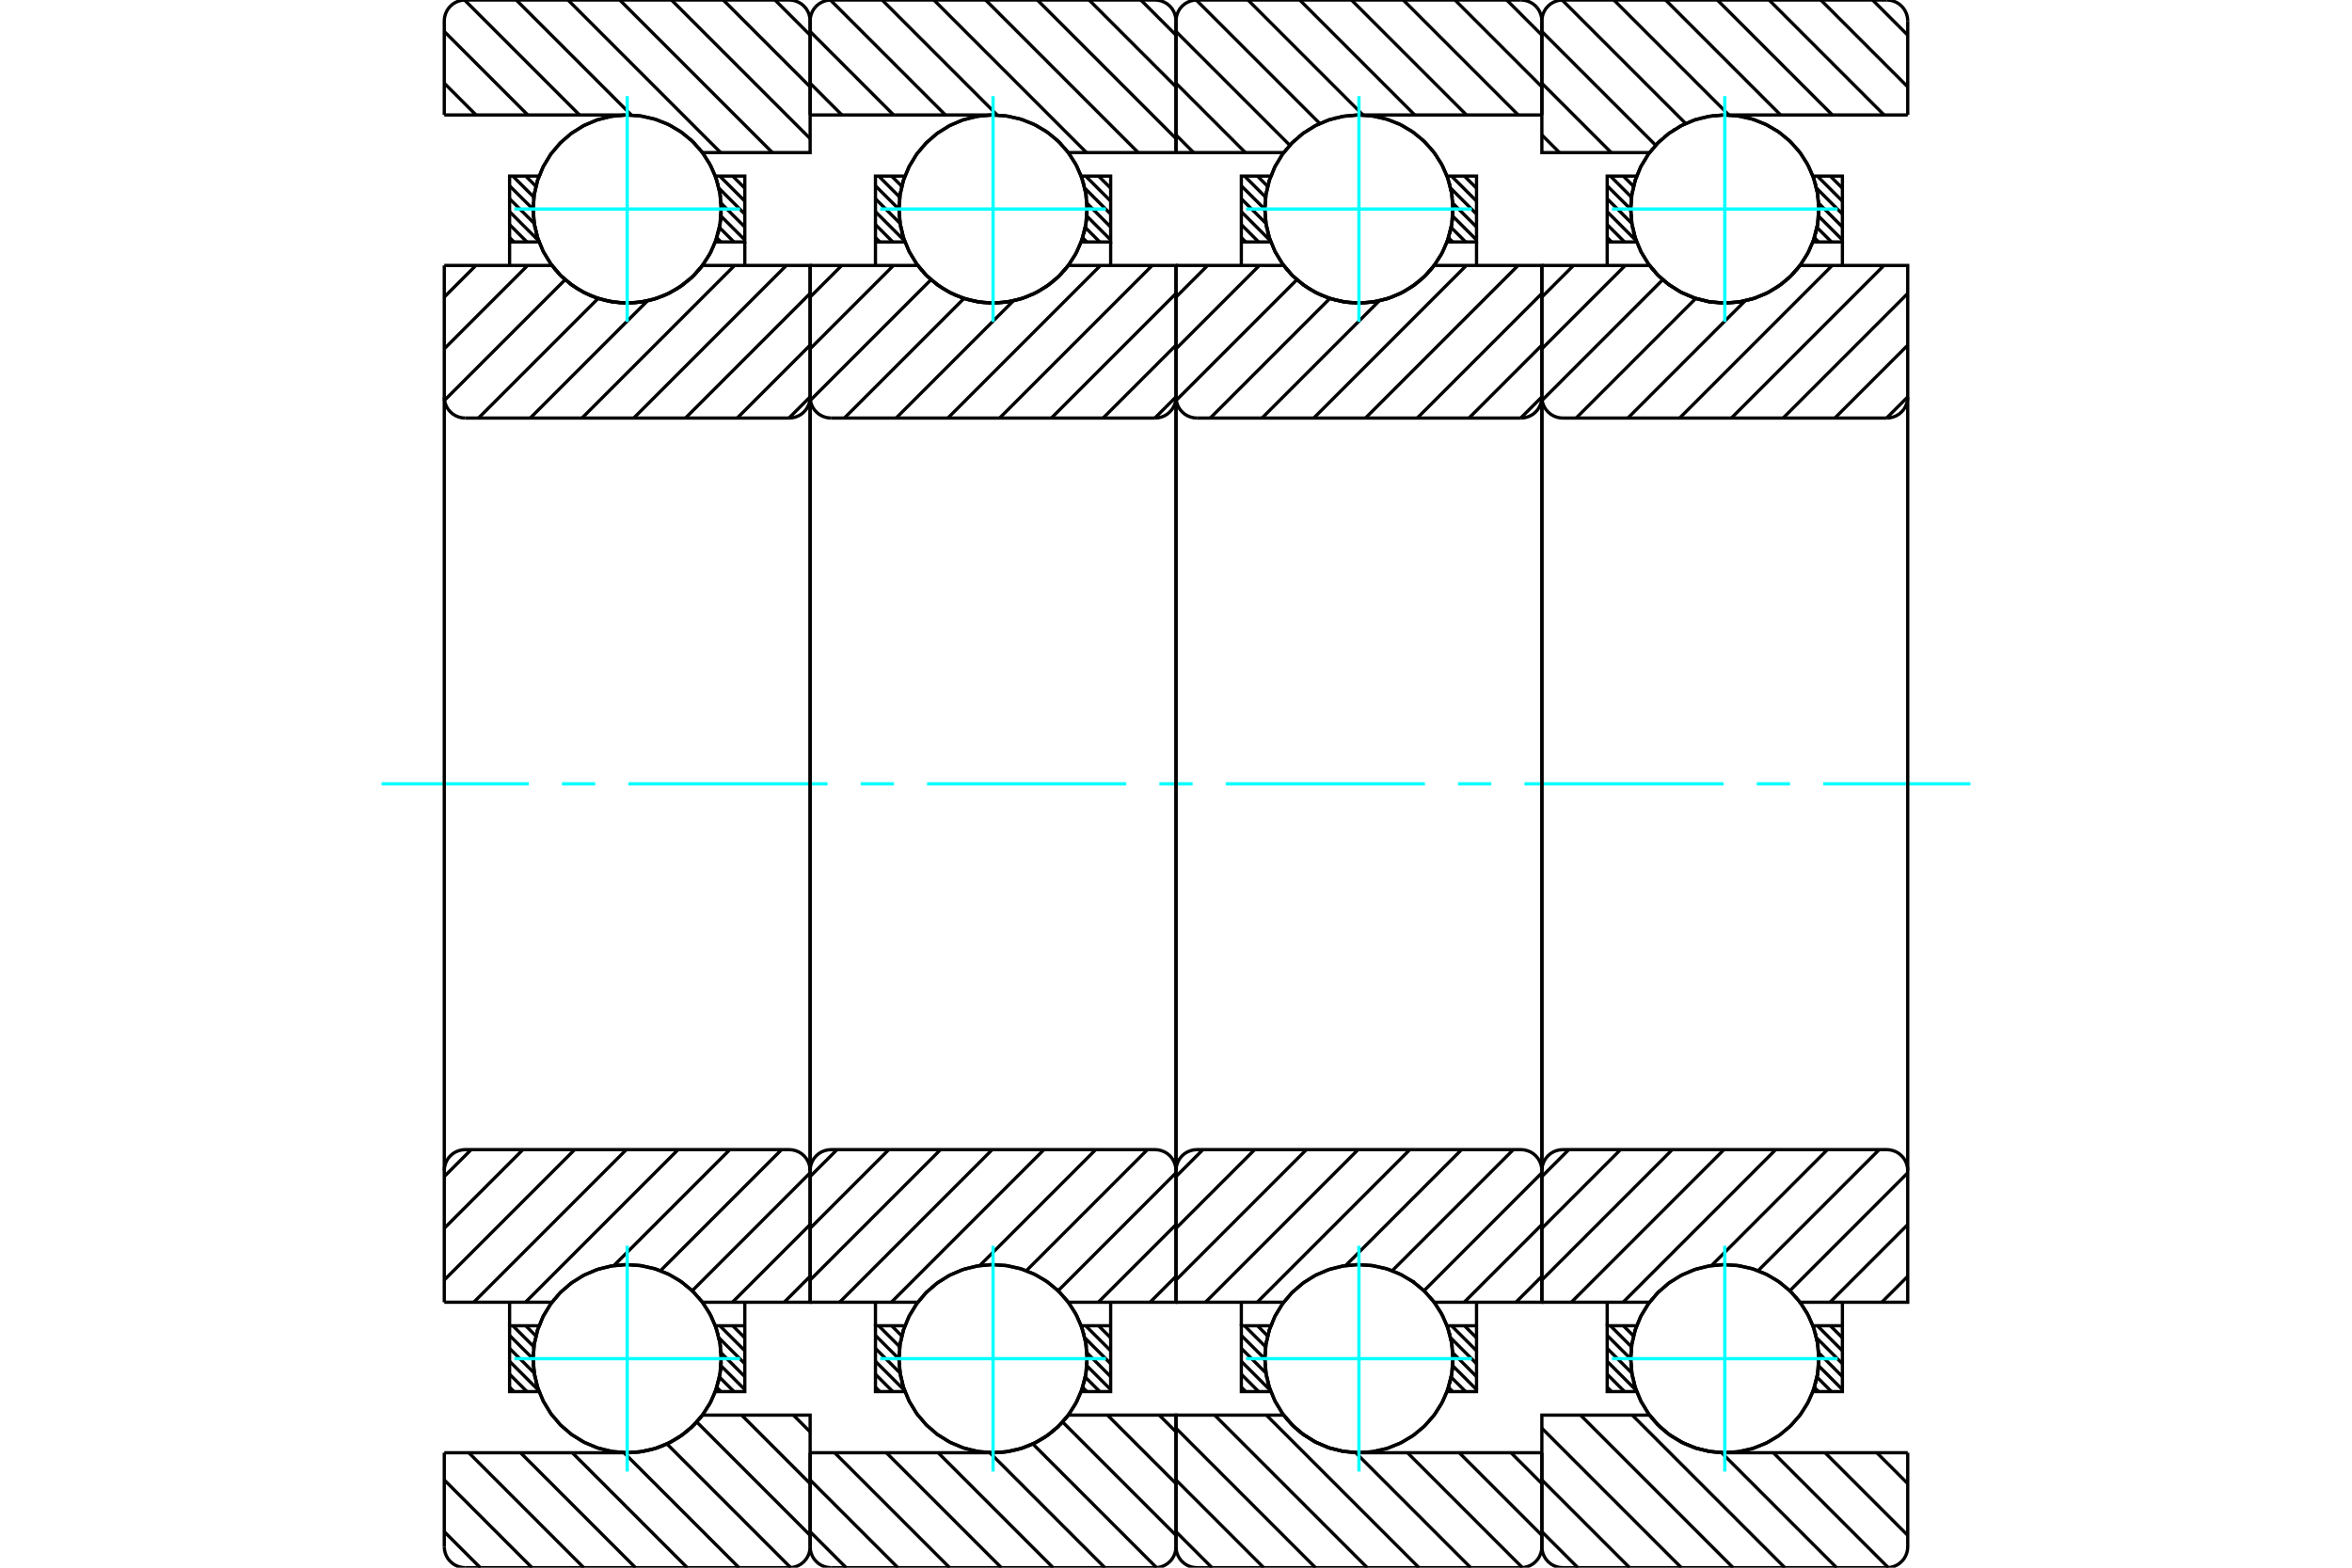 <?xml version="1.0" standalone="no"?>
<!DOCTYPE svg PUBLIC "-//W3C//DTD SVG 1.1//EN"
	"http://www.w3.org/Graphics/SVG/1.1/DTD/svg11.dtd">
<svg xmlns="http://www.w3.org/2000/svg" height="100%" width="100%" viewBox="0 0 36000 24000">
	<rect x="-1800" y="-1200" width="39600" height="26400" style="fill:#FFF"/>
	<g style="fill:none; fill-rule:evenodd" transform="matrix(1 0 0 1 0 0)">
		<g style="fill:none; stroke:#000; stroke-width:50; shape-rendering:geometricPrecision">
			<line x1="28015" y1="20296" x2="28200" y2="20481"/>
			<line x1="27817" y1="20296" x2="28200" y2="20679"/>
			<line x1="27804" y1="20481" x2="28200" y2="20877"/>
			<line x1="27837" y1="20711" x2="28200" y2="21075"/>
			<line x1="27835" y1="20908" x2="28200" y2="21273"/>
			<line x1="27811" y1="21082" x2="28033" y2="21304"/>
			<line x1="27771" y1="21240" x2="27835" y2="21304"/>
			<line x1="25045" y1="20296" x2="25050" y2="20300"/>
			<line x1="24847" y1="20296" x2="25003" y2="20452"/>
			<line x1="24649" y1="20296" x2="24972" y2="20619"/>
			<line x1="24600" y1="20445" x2="24961" y2="20805"/>
			<line x1="24600" y1="20643" x2="24977" y2="21020"/>
			<line x1="24600" y1="20841" x2="25044" y2="21285"/>
			<line x1="24600" y1="21039" x2="24865" y2="21304"/>
			<line x1="24600" y1="21237" x2="24667" y2="21304"/>
		</g>
		<g style="fill:none; stroke:#0FF; stroke-width:50; shape-rendering:geometricPrecision">
			<line x1="5840" y1="12000" x2="8094" y2="12000"/>
			<line x1="8602" y1="12000" x2="9110" y2="12000"/>
			<line x1="9618" y1="12000" x2="12666" y2="12000"/>
			<line x1="13174" y1="12000" x2="13682" y2="12000"/>
			<line x1="14190" y1="12000" x2="17238" y2="12000"/>
			<line x1="17746" y1="12000" x2="18254" y2="12000"/>
			<line x1="18762" y1="12000" x2="21810" y2="12000"/>
			<line x1="22318" y1="12000" x2="22826" y2="12000"/>
			<line x1="23334" y1="12000" x2="26382" y2="12000"/>
			<line x1="26890" y1="12000" x2="27398" y2="12000"/>
			<line x1="27906" y1="12000" x2="30160" y2="12000"/>
		</g>
		<g style="fill:none; stroke:#000; stroke-width:50; shape-rendering:geometricPrecision">
			<line x1="24600" y1="20296" x2="24600" y2="19936"/>
			<polyline points="28200,19936 28200,20296 28200,21304 27749,21304"/>
			<polyline points="27840,20809 27818,20548 27749,20296"/>
			<polyline points="27836,20902 27838,20878 27839,20853"/>
			<polyline points="27827,20996 27830,20969 27833,20943"/>
			<polyline points="27811,21088 27816,21060 27821,21031"/>
			<polyline points="27789,21179 27797,21150 27804,21119"/>
			<polyline points="27761,21269 27772,21238 27782,21206"/>
			<polyline points="27751,20302 27658,20099 27535,19913 27384,19749 27210,19609 27017,19499 26808,19419 26590,19373 26367,19360 26145,19383 25930,19439 25725,19528 25537,19647 25369,19795 25226,19966 25111,20157 25028,20364 24977,20581 24960,20803 24978,21026 25030,21243 25115,21449 25230,21640 25374,21810 25542,21957 25731,22075 25936,22163 26152,22219 26374,22240 26597,22226 26815,22179 27023,22098 27216,21987 27389,21846 27539,21681 27661,21495 27754,21292"/>
			<polyline points="27767,20347 27763,20334 27758,20321"/>
			<polyline points="27794,20437 27790,20423 27786,20410"/>
			<polyline points="27814,20529 27811,20513 27808,20497"/>
			<polyline points="27829,20621 27826,20603 27824,20585"/>
			<polyline points="27837,20715 27836,20694 27834,20674"/>
			<polyline points="27749,21304 27820,21038 27840,20763"/>
			<line x1="27749" y1="20296" x2="28200" y2="20296"/>
			<polyline points="25051,21304 24600,21304 24600,20296 25051,20296"/>
			<polyline points="25023,21221 25036,21263 25051,21304"/>
			<polyline points="25000,21137 25008,21167 25016,21196"/>
			<polyline points="24982,21052 24987,21080 24993,21108"/>
			<polyline points="24970,20966 24973,20992 24977,21018"/>
			<polyline points="24962,20879 24964,20903 24966,20928"/>
			<polyline points="24960,20792 24960,20814 24960,20837"/>
			<polyline points="24963,20705 24962,20725 24961,20745"/>
			<polyline points="24972,20618 24969,20636 24967,20654"/>
			<polyline points="24985,20532 24982,20548 24980,20564"/>
			<polyline points="25004,20447 25001,20461 24997,20474"/>
			<polyline points="25028,20363 25024,20375 25021,20386"/>
			<polyline points="25051,20296 25050,20298 25050,20300"/>
			<line x1="28015" y1="2696" x2="28200" y2="2881"/>
			<line x1="27817" y1="2696" x2="28200" y2="3079"/>
			<line x1="27804" y1="2881" x2="28200" y2="3277"/>
			<line x1="27837" y1="3111" x2="28200" y2="3475"/>
			<line x1="27835" y1="3308" x2="28200" y2="3673"/>
			<line x1="27811" y1="3482" x2="28033" y2="3704"/>
			<line x1="27771" y1="3640" x2="27835" y2="3704"/>
			<line x1="25045" y1="2696" x2="25050" y2="2700"/>
			<line x1="24847" y1="2696" x2="25003" y2="2852"/>
			<line x1="24649" y1="2696" x2="24972" y2="3019"/>
			<line x1="24600" y1="2845" x2="24961" y2="3205"/>
			<line x1="24600" y1="3043" x2="24977" y2="3420"/>
			<line x1="24600" y1="3241" x2="25044" y2="3685"/>
			<line x1="24600" y1="3439" x2="24865" y2="3704"/>
			<line x1="24600" y1="3637" x2="24667" y2="3704"/>
			<line x1="28200" y1="3704" x2="28200" y2="4064"/>
			<polyline points="24600,4064 24600,3704 24600,2696 25051,2696"/>
			<polyline points="25023,3621 25036,3662 25051,3704"/>
			<polyline points="25000,3537 25007,3567 25016,3597"/>
			<polyline points="24982,3451 24987,3480 24993,3508"/>
			<polyline points="24970,3365 24973,3392 24977,3418"/>
			<polyline points="24962,3279 24964,3303 24966,3328"/>
			<polyline points="24960,3192 24960,3214 24960,3237"/>
			<polyline points="24963,3105 24962,3125 24961,3145"/>
			<polyline points="24972,3018 24969,3036 24967,3054"/>
			<polyline points="24985,2932 24982,2948 24980,2964"/>
			<polyline points="25004,2847 25001,2861 24997,2874"/>
			<polyline points="25028,2764 25024,2775 25021,2786"/>
			<polyline points="25051,2696 25050,2698 25050,2699"/>
			<line x1="25051" y1="3704" x2="24600" y2="3704"/>
			<polyline points="27749,2696 28200,2696 28200,3704 27749,3704"/>
			<polyline points="27840,3209 27818,2948 27749,2696"/>
			<polyline points="27836,3303 27838,3278 27839,3253"/>
			<polyline points="27827,3396 27830,3369 27833,3342"/>
			<polyline points="27811,3489 27816,3460 27821,3431"/>
			<polyline points="27789,3580 27797,3550 27804,3519"/>
			<polyline points="27761,3670 27772,3638 27782,3606"/>
			<polyline points="27751,2702 27658,2499 27535,2313 27384,2149 27210,2009 27016,1899 26808,1819 26590,1773 26367,1760 26145,1783 25929,1839 25725,1928 25536,2048 25369,2195 25226,2366 25111,2557 25028,2764 24977,2981 24960,3204 24978,3426 25030,3643 25115,3849 25230,4040 25374,4210 25542,4357 25731,4475 25936,4563 26152,4619 26374,4640 26597,4626 26815,4579 27023,4498 27216,4387 27389,4246 27539,4081 27661,3894 27754,3691"/>
			<polyline points="27767,2747 27763,2734 27758,2722"/>
			<polyline points="27793,2837 27790,2823 27786,2810"/>
			<polyline points="27814,2928 27811,2913 27808,2897"/>
			<polyline points="27829,3021 27826,3003 27824,2985"/>
			<polyline points="27837,3115 27836,3094 27834,3074"/>
			<polyline points="27749,3704 27820,3438 27840,3163"/>
			<line x1="28662" y1="0" x2="29200" y2="538"/>
			<line x1="27870" y1="0" x2="29200" y2="1330"/>
			<line x1="27078" y1="0" x2="28838" y2="1760"/>
			<line x1="26286" y1="0" x2="28046" y2="1760"/>
			<line x1="25494" y1="0" x2="27254" y2="1760"/>
			<line x1="24702" y1="0" x2="26462" y2="1760"/>
			<line x1="23910" y1="0" x2="25801" y2="1891"/>
			<line x1="23600" y1="482" x2="25342" y2="2224"/>
			<line x1="23600" y1="1274" x2="24662" y2="2336"/>
			<line x1="23600" y1="2066" x2="23870" y2="2336"/>
			<line x1="28727" y1="22240" x2="29200" y2="22713"/>
			<line x1="27935" y1="22240" x2="29200" y2="23505"/>
			<line x1="27143" y1="22240" x2="28902" y2="23999"/>
			<line x1="26350" y1="22239" x2="28111" y2="24000"/>
			<line x1="24983" y1="21664" x2="27319" y2="24000"/>
			<line x1="24191" y1="21664" x2="26527" y2="24000"/>
			<line x1="23600" y1="21865" x2="25735" y2="24000"/>
			<line x1="23600" y1="22657" x2="24943" y2="24000"/>
			<line x1="23600" y1="23449" x2="24151" y2="24000"/>
			<line x1="29200" y1="1760" x2="26400" y2="1760"/>
			<polyline points="25250,2333 25249,2335 25248,2336"/>
			<polyline points="25296,2275 25290,2283 25283,2291"/>
			<polyline points="25356,2209 25350,2214 25345,2220"/>
			<polyline points="25419,2146 25414,2150 25409,2155"/>
			<polyline points="25487,2087 25482,2090 25478,2094"/>
			<polyline points="25558,2032 25554,2035 25549,2038"/>
			<polyline points="25632,1982 25628,1984 25625,1987"/>
			<polyline points="25710,1936 25706,1938 25703,1940"/>
			<polyline points="25790,1896 25787,1897 25784,1898"/>
			<polyline points="25872,1860 25870,1861 25868,1862"/>
			<polyline points="25957,1830 25955,1830 25953,1831"/>
			<polyline points="26044,1805 26042,1805 26040,1806"/>
			<polyline points="26132,1785 26130,1786 26129,1786"/>
			<polyline points="26221,1771 26220,1771 26218,1772"/>
			<polyline points="26311,1763 26310,1763 26308,1763"/>
			<polyline points="26400,1760 26399,1760 26399,1760"/>
			<polyline points="25248,2336 23600,2336 23600,320"/>
			<polyline points="23920,0 23870,4 23821,16 23775,35 23732,61 23694,94 23661,132 23635,175 23616,221 23604,270 23600,320"/>
			<line x1="23920" y1="0" x2="28880" y2="0"/>
			<polyline points="29200,320 29196,270 29184,221 29165,175 29139,132 29106,94 29068,61 29025,35 28979,16 28930,4 28880,0"/>
			<line x1="29200" y1="320" x2="29200" y2="1760"/>
			<line x1="29200" y1="22240" x2="26400" y2="22240"/>
			<polyline points="25591,21991 25777,22098 25977,22176 26186,22224 26400,22240"/>
			<polyline points="25519,21939 25554,21965 25590,21991"/>
			<polyline points="25450,21882 25483,21910 25517,21937"/>
			<polyline points="25385,21822 25415,21851 25446,21879"/>
			<polyline points="25324,21757 25352,21787 25380,21817"/>
			<polyline points="25267,21689 25292,21720 25318,21750"/>
			<polyline points="25248,21664 25254,21672 25260,21680"/>
			<polyline points="25248,21664 23600,21664 23600,23680 23604,23730 23616,23779 23635,23825 23661,23868 23694,23906 23732,23939 23775,23965 23821,23984 23870,23996 23920,24000 28880,24000 28930,23996 28979,23984 29025,23965 29068,23939 29106,23906 29139,23868 29165,23825 29184,23779 29196,23730 29200,23680 29200,22240"/>
			<line x1="29200" y1="19539" x2="28803" y2="19936"/>
			<line x1="29200" y1="18747" x2="28011" y2="19936"/>
			<line x1="29200" y1="17955" x2="27396" y2="19760"/>
			<line x1="28763" y1="17600" x2="26910" y2="19453"/>
			<line x1="27971" y1="17600" x2="26197" y2="19374"/>
			<line x1="27179" y1="17600" x2="24843" y2="19936"/>
			<line x1="26387" y1="17600" x2="24051" y2="19936"/>
			<line x1="25596" y1="17600" x2="23600" y2="19596"/>
			<line x1="24804" y1="17600" x2="23600" y2="18804"/>
			<line x1="24012" y1="17600" x2="23600" y2="18012"/>
			<line x1="29200" y1="6076" x2="28876" y2="6400"/>
			<line x1="29200" y1="5284" x2="28084" y2="6400"/>
			<line x1="29200" y1="4492" x2="27292" y2="6400"/>
			<line x1="28836" y1="4064" x2="26500" y2="6400"/>
			<line x1="28044" y1="4064" x2="25708" y2="6400"/>
			<line x1="26710" y1="4606" x2="24916" y2="6400"/>
			<line x1="25955" y1="4569" x2="24124" y2="6400"/>
			<line x1="25450" y1="4282" x2="23604" y2="6128"/>
			<line x1="24876" y1="4064" x2="23600" y2="5340"/>
			<line x1="24084" y1="4064" x2="23600" y2="4548"/>
			<line x1="23600" y1="4064" x2="25248" y2="4064"/>
			<polyline points="27485,4147 27519,4106 27552,4064"/>
			<polyline points="27422,4215 27451,4185 27479,4154"/>
			<polyline points="27355,4278 27387,4249 27417,4219"/>
			<polyline points="27284,4337 27318,4309 27352,4281"/>
			<polyline points="25518,4338 25716,4467 25934,4562 26164,4620 26400,4640 26636,4620 26866,4562 27084,4467 27283,4338"/>
			<polyline points="25449,4281 25483,4310 25517,4337"/>
			<polyline points="25384,4221 25415,4250 25447,4279"/>
			<polyline points="25323,4156 25351,4187 25380,4217"/>
			<polyline points="25267,4088 25292,4120 25318,4150"/>
			<polyline points="25248,4064 25254,4072 25260,4080"/>
			<polyline points="27552,4064 29200,4064 29200,6080"/>
			<polyline points="28880,6400 28930,6396 28979,6384 29025,6365 29068,6339 29106,6306 29139,6268 29165,6225 29184,6179 29196,6130 29200,6080"/>
			<line x1="28880" y1="6400" x2="23920" y2="6400"/>
			<polyline points="23600,6080 23604,6130 23616,6179 23635,6225 23661,6268 23694,6306 23732,6339 23775,6365 23821,6384 23870,6396 23920,6400"/>
			<line x1="23600" y1="6080" x2="23600" y2="4064"/>
			<line x1="23600" y1="19936" x2="25248" y2="19936"/>
			<polyline points="25251,19932 25250,19934 25248,19936"/>
			<polyline points="25282,19893 25278,19898 25274,19902"/>
			<polyline points="25340,19826 25337,19829 25334,19832"/>
			<polyline points="25402,19762 25399,19764 25397,19766"/>
			<polyline points="25467,19703 25466,19704 25465,19705"/>
			<polyline points="25537,19647 25536,19648 25536,19648"/>
			<polyline points="27230,19623 27229,19623 27228,19622"/>
			<polyline points="27303,19678 27302,19677 27300,19676"/>
			<polyline points="27373,19738 27371,19736 27369,19734"/>
			<polyline points="27439,19803 27436,19800 27433,19797"/>
			<polyline points="27501,19872 27497,19867 27494,19863"/>
			<polyline points="27552,19936 27551,19935 27550,19933"/>
			<polyline points="27552,19936 29200,19936 29200,17920 29196,17870 29184,17821 29165,17775 29139,17732 29106,17694 29068,17661 29025,17635 28979,17616 28930,17604 28880,17600 23920,17600 23870,17604 23821,17616 23775,17635 23732,17661 23694,17694 23661,17732 23635,17775 23616,17821 23604,17870 23600,17920 23600,19936"/>
			<line x1="23600" y1="6080" x2="23600" y2="17920"/>
			<line x1="29200" y1="17920" x2="29200" y2="6080"/>
			<line x1="22415" y1="20296" x2="22600" y2="20481"/>
			<line x1="22217" y1="20296" x2="22600" y2="20679"/>
			<line x1="22204" y1="20481" x2="22600" y2="20877"/>
			<line x1="22237" y1="20711" x2="22600" y2="21075"/>
			<line x1="22235" y1="20908" x2="22600" y2="21273"/>
			<line x1="22211" y1="21082" x2="22433" y2="21304"/>
			<line x1="22171" y1="21240" x2="22235" y2="21304"/>
			<line x1="19445" y1="20296" x2="19450" y2="20300"/>
			<line x1="19247" y1="20296" x2="19403" y2="20452"/>
			<line x1="19049" y1="20296" x2="19372" y2="20619"/>
			<line x1="19000" y1="20445" x2="19361" y2="20805"/>
			<line x1="19000" y1="20643" x2="19377" y2="21020"/>
			<line x1="19000" y1="20841" x2="19444" y2="21285"/>
			<line x1="19000" y1="21039" x2="19265" y2="21304"/>
			<line x1="19000" y1="21237" x2="19067" y2="21304"/>
			<line x1="19000" y1="20296" x2="19000" y2="19936"/>
			<polyline points="22600,19936 22600,20296 22600,21304 22149,21304 22220,21038 22240,20763"/>
			<polyline points="22237,20715 22236,20694 22234,20674"/>
			<polyline points="22229,20621 22226,20603 22224,20585"/>
			<polyline points="22214,20529 22211,20513 22208,20497"/>
			<polyline points="22194,20437 22190,20423 22186,20410"/>
			<polyline points="22167,20347 22163,20334 22158,20321"/>
			<polyline points="22151,20302 22058,20099 21935,19913 21784,19749 21610,19609 21416,19499 21208,19419 20990,19373 20767,19360 20545,19383 20329,19439 20125,19528 19937,19648 19769,19795 19626,19966 19511,20157 19428,20364 19377,20581 19360,20804 19378,21026 19430,21243 19515,21449 19630,21640 19774,21810 19942,21957 20131,22075 20336,22163 20552,22219 20774,22240 20997,22226 21215,22179 21423,22098 21616,21987 21789,21846 21939,21681 22061,21495 22154,21291"/>
			<polyline points="22161,21269 22172,21238 22182,21206"/>
			<polyline points="22189,21180 22197,21150 22204,21119"/>
			<polyline points="22211,21088 22216,21060 22221,21031"/>
			<polyline points="22227,20996 22230,20969 22233,20942"/>
			<polyline points="22236,20902 22238,20878 22239,20853"/>
			<polyline points="22240,20809 22218,20548 22149,20296 22600,20296"/>
			<polyline points="19451,21304 19000,21304 19000,20296 19451,20296 19450,20298 19450,20300"/>
			<polyline points="19428,20363 19424,20375 19421,20386"/>
			<polyline points="19404,20447 19401,20461 19397,20474"/>
			<polyline points="19385,20532 19382,20548 19380,20564"/>
			<polyline points="19372,20618 19369,20636 19367,20654"/>
			<polyline points="19363,20705 19362,20725 19361,20745"/>
			<polyline points="19360,20792 19360,20814 19360,20837"/>
			<polyline points="19362,20879 19364,20903 19366,20928"/>
			<polyline points="19370,20965 19373,20992 19377,21018"/>
			<polyline points="19382,21052 19387,21080 19393,21108"/>
			<polyline points="19400,21137 19407,21167 19416,21196"/>
			<polyline points="19423,21221 19436,21263 19451,21304"/>
			<line x1="22415" y1="2696" x2="22600" y2="2881"/>
			<line x1="22217" y1="2696" x2="22600" y2="3079"/>
			<line x1="22204" y1="2881" x2="22600" y2="3277"/>
			<line x1="22237" y1="3111" x2="22600" y2="3475"/>
			<line x1="22235" y1="3308" x2="22600" y2="3673"/>
			<line x1="22211" y1="3482" x2="22433" y2="3704"/>
			<line x1="22171" y1="3640" x2="22235" y2="3704"/>
			<line x1="19445" y1="2696" x2="19450" y2="2700"/>
			<line x1="19247" y1="2696" x2="19403" y2="2852"/>
			<line x1="19049" y1="2696" x2="19372" y2="3019"/>
			<line x1="19000" y1="2845" x2="19361" y2="3205"/>
			<line x1="19000" y1="3043" x2="19377" y2="3420"/>
			<line x1="19000" y1="3241" x2="19444" y2="3685"/>
			<line x1="19000" y1="3439" x2="19265" y2="3704"/>
			<line x1="19000" y1="3637" x2="19067" y2="3704"/>
			<line x1="22600" y1="3704" x2="22600" y2="4064"/>
			<polyline points="19000,4064 19000,3704 19000,2696 19451,2696 19450,2698 19450,2699"/>
			<polyline points="19428,2764 19424,2775 19421,2786"/>
			<polyline points="19404,2848 19401,2861 19397,2874"/>
			<polyline points="19385,2933 19382,2948 19380,2964"/>
			<polyline points="19371,3018 19369,3036 19367,3054"/>
			<polyline points="19363,3105 19362,3125 19361,3145"/>
			<polyline points="19360,3192 19360,3214 19360,3237"/>
			<polyline points="19362,3279 19364,3303 19366,3328"/>
			<polyline points="19370,3365 19373,3392 19377,3418"/>
			<polyline points="19382,3451 19387,3480 19393,3508"/>
			<polyline points="19400,3536 19407,3567 19416,3597"/>
			<polyline points="19423,3620 19436,3662 19451,3704 19000,3704"/>
			<polyline points="22149,2696 22600,2696 22600,3704 22149,3704 22220,3438 22240,3163"/>
			<polyline points="22237,3115 22236,3094 22234,3074"/>
			<polyline points="22229,3021 22226,3003 22224,2985"/>
			<polyline points="22214,2928 22211,2912 22208,2897"/>
			<polyline points="22193,2836 22190,2823 22186,2810"/>
			<polyline points="22167,2746 22163,2734 22158,2722"/>
			<polyline points="22151,2702 22058,2499 21934,2313 21784,2149 21610,2009 21416,1898 21208,1819 20990,1773 20767,1760 20545,1783 20329,1839 20125,1928 19936,2048 19769,2195 19626,2366 19511,2558 19428,2764 19377,2981 19360,3204 19378,3426 19430,3643 19515,3849 19630,4040 19774,4211 19943,4357 20131,4475 20336,4563 20553,4619 20775,4640 20997,4626 21215,4579 21423,4498 21616,4386 21789,4246 21939,4081 22062,3894 22154,3691"/>
			<polyline points="22161,3670 22172,3638 22182,3606"/>
			<polyline points="22189,3580 22197,3550 22204,3519"/>
			<polyline points="22211,3489 22216,3460 22221,3431"/>
			<polyline points="22227,3396 22230,3369 22233,3342"/>
			<polyline points="22236,3303 22238,3278 22239,3253"/>
			<polyline points="22240,3209 22218,2948 22149,2696"/>
			<line x1="23062" y1="0" x2="23600" y2="538"/>
			<line x1="22270" y1="0" x2="23600" y2="1330"/>
			<line x1="21478" y1="0" x2="23238" y2="1760"/>
			<line x1="20686" y1="0" x2="22446" y2="1760"/>
			<line x1="19894" y1="0" x2="21654" y2="1760"/>
			<line x1="19102" y1="0" x2="20862" y2="1760"/>
			<line x1="18310" y1="0" x2="20201" y2="1891"/>
			<line x1="18000" y1="482" x2="19742" y2="2224"/>
			<line x1="18000" y1="1274" x2="19062" y2="2336"/>
			<line x1="18000" y1="2066" x2="18270" y2="2336"/>
			<line x1="23127" y1="22240" x2="23600" y2="22713"/>
			<line x1="22335" y1="22240" x2="23600" y2="23505"/>
			<line x1="21543" y1="22240" x2="23302" y2="23999"/>
			<line x1="20750" y1="22239" x2="22511" y2="24000"/>
			<line x1="19383" y1="21664" x2="21719" y2="24000"/>
			<line x1="18591" y1="21664" x2="20927" y2="24000"/>
			<line x1="18000" y1="21865" x2="20135" y2="24000"/>
			<line x1="18000" y1="22657" x2="19343" y2="24000"/>
			<line x1="18000" y1="23449" x2="18551" y2="24000"/>
			<polyline points="23600,1760 20800,1760 20800,1760 20799,1760"/>
			<polyline points="20710,1763 20710,1763 20709,1763"/>
			<polyline points="20620,1771 20620,1771 20619,1771"/>
			<polyline points="20531,1785 20530,1786 20529,1786"/>
			<polyline points="20443,1805 20442,1805 20441,1806"/>
			<polyline points="20357,1830 20355,1830 20353,1831"/>
			<polyline points="20272,1860 20270,1861 20268,1862"/>
			<polyline points="20189,1896 20187,1897 20184,1898"/>
			<polyline points="20109,1936 20106,1938 20103,1940"/>
			<polyline points="20032,1982 20028,1984 20025,1986"/>
			<polyline points="19958,2032 19954,2035 19950,2038"/>
			<polyline points="19886,2087 19882,2090 19878,2094"/>
			<polyline points="19819,2146 19814,2150 19809,2155"/>
			<polyline points="19755,2209 19750,2214 19745,2220"/>
			<polyline points="19696,2276 19690,2283 19683,2291"/>
			<polyline points="19650,2333 19649,2335 19648,2336 18000,2336 18000,320"/>
			<polyline points="18320,0 18270,4 18221,16 18175,35 18132,61 18094,94 18061,132 18035,175 18016,221 18004,270 18000,320"/>
			<line x1="18320" y1="0" x2="23280" y2="0"/>
			<polyline points="23600,320 23596,270 23584,221 23565,175 23539,132 23506,94 23468,61 23425,35 23379,16 23330,4 23280,0"/>
			<line x1="23600" y1="320" x2="23600" y2="1760"/>
			<line x1="23600" y1="22240" x2="20800" y2="22240"/>
			<polyline points="19648,21664 19654,21672 19660,21680"/>
			<polyline points="19667,21689 19692,21720 19718,21750"/>
			<polyline points="19724,21757 19752,21787 19780,21817"/>
			<polyline points="19785,21821 19815,21851 19847,21879"/>
			<polyline points="19850,21882 19883,21910 19917,21937"/>
			<polyline points="19918,21938 20117,22068 20334,22163 20564,22220 20800,22240"/>
			<polyline points="19648,21664 18000,21664 18000,23680 18004,23730 18016,23779 18035,23825 18061,23868 18094,23906 18132,23939 18175,23965 18221,23984 18270,23996 18320,24000 23280,24000 23330,23996 23379,23984 23425,23965 23468,23939 23506,23906 23539,23868 23565,23825 23584,23779 23596,23730 23600,23680 23600,22240"/>
			<line x1="23600" y1="19539" x2="23203" y2="19936"/>
			<line x1="23600" y1="18747" x2="22411" y2="19936"/>
			<line x1="23600" y1="17955" x2="21796" y2="19760"/>
			<line x1="23163" y1="17600" x2="21310" y2="19453"/>
			<line x1="22371" y1="17600" x2="20597" y2="19374"/>
			<line x1="21579" y1="17600" x2="19243" y2="19936"/>
			<line x1="20787" y1="17600" x2="18451" y2="19936"/>
			<line x1="19996" y1="17600" x2="18000" y2="19596"/>
			<line x1="19204" y1="17600" x2="18000" y2="18804"/>
			<line x1="18412" y1="17600" x2="18000" y2="18012"/>
			<line x1="23600" y1="6076" x2="23276" y2="6400"/>
			<line x1="23600" y1="5284" x2="22484" y2="6400"/>
			<line x1="23600" y1="4492" x2="21692" y2="6400"/>
			<line x1="23236" y1="4064" x2="20900" y2="6400"/>
			<line x1="22444" y1="4064" x2="20108" y2="6400"/>
			<line x1="21110" y1="4606" x2="19316" y2="6400"/>
			<line x1="20355" y1="4569" x2="18524" y2="6400"/>
			<line x1="19850" y1="4282" x2="18004" y2="6128"/>
			<line x1="19276" y1="4064" x2="18000" y2="5340"/>
			<line x1="18484" y1="4064" x2="18000" y2="4548"/>
			<polyline points="18000,4064 19648,4064 19654,4072 19660,4080"/>
			<polyline points="19666,4088 19692,4120 19718,4150"/>
			<polyline points="19723,4156 19751,4187 19781,4217"/>
			<polyline points="19784,4220 19815,4250 19847,4279"/>
			<polyline points="19849,4281 20025,4414 20220,4518 20428,4591 20645,4632 20866,4638 21085,4611 21298,4551 21498,4459 21683,4338"/>
			<polyline points="21683,4337 21718,4309 21752,4280"/>
			<polyline points="21754,4278 21786,4249 21818,4219"/>
			<polyline points="21822,4215 21851,4185 21879,4154"/>
			<polyline points="21885,4147 21919,4106 21952,4064 23600,4064 23600,6080"/>
			<polyline points="23280,6400 23330,6396 23379,6384 23425,6365 23468,6339 23506,6306 23539,6268 23565,6225 23584,6179 23596,6130 23600,6080"/>
			<line x1="23280" y1="6400" x2="18320" y2="6400"/>
			<polyline points="18000,6080 18004,6130 18016,6179 18035,6225 18061,6268 18094,6306 18132,6339 18175,6365 18221,6384 18270,6396 18320,6400"/>
			<line x1="18000" y1="6080" x2="18000" y2="4064"/>
			<line x1="18000" y1="19936" x2="19648" y2="19936"/>
			<polyline points="21952,19936 21951,19935 21950,19933"/>
			<polyline points="21900,19871 21897,19867 21894,19863"/>
			<polyline points="21839,19803 21836,19800 21833,19797"/>
			<polyline points="21773,19738 21771,19736 21769,19735"/>
			<polyline points="21703,19678 21702,19677 21700,19676"/>
			<polyline points="21629,19623 21629,19622 21628,19622"/>
			<polyline points="19936,19648 19936,19648 19936,19648"/>
			<polyline points="19867,19703 19866,19704 19865,19705"/>
			<polyline points="19801,19763 19799,19765 19797,19766"/>
			<polyline points="19739,19826 19737,19829 19734,19832"/>
			<polyline points="19681,19893 19678,19898 19674,19902"/>
			<polyline points="19651,19932 19649,19934 19648,19936"/>
			<polyline points="21952,19936 23600,19936 23600,17920 23596,17870 23584,17821 23565,17775 23539,17732 23506,17694 23468,17661 23425,17635 23379,17616 23330,17604 23280,17600 18320,17600 18270,17604 18221,17616 18175,17635 18132,17661 18094,17694 18061,17732 18035,17775 18016,17821 18004,17870 18000,17920 18000,19936"/>
			<line x1="18000" y1="6080" x2="18000" y2="17920"/>
			<line x1="23600" y1="17920" x2="23600" y2="6080"/>
			<line x1="16815" y1="20296" x2="17000" y2="20481"/>
			<line x1="16617" y1="20296" x2="17000" y2="20679"/>
			<line x1="16604" y1="20481" x2="17000" y2="20877"/>
			<line x1="16637" y1="20711" x2="17000" y2="21075"/>
			<line x1="16635" y1="20908" x2="17000" y2="21273"/>
			<line x1="16611" y1="21082" x2="16833" y2="21304"/>
			<line x1="16571" y1="21240" x2="16635" y2="21304"/>
			<line x1="13845" y1="20296" x2="13850" y2="20300"/>
			<line x1="13647" y1="20296" x2="13803" y2="20452"/>
			<line x1="13449" y1="20296" x2="13772" y2="20619"/>
			<line x1="13400" y1="20445" x2="13761" y2="20805"/>
			<line x1="13400" y1="20643" x2="13777" y2="21020"/>
			<line x1="13400" y1="20841" x2="13844" y2="21285"/>
			<line x1="13400" y1="21039" x2="13665" y2="21304"/>
			<line x1="13400" y1="21237" x2="13467" y2="21304"/>
			<line x1="13400" y1="20296" x2="13400" y2="19936"/>
			<polyline points="17000,19936 17000,20296 17000,21304 16549,21304"/>
			<polyline points="16640,20809 16618,20548 16549,20296"/>
			<polyline points="16636,20903 16638,20878 16639,20853"/>
			<polyline points="16627,20996 16630,20969 16633,20942"/>
			<polyline points="16611,21089 16616,21060 16621,21031"/>
			<polyline points="16589,21180 16597,21150 16604,21119"/>
			<polyline points="16561,21270 16572,21238 16582,21206"/>
			<polyline points="16551,20302 16458,20099 16335,19913 16184,19749 16010,19609 15816,19499 15608,19419 15390,19373 15167,19360 14945,19383 14729,19439 14525,19528 14336,19648 14169,19795 14026,19966 13911,20157 13828,20364 13777,20581 13760,20804 13778,21026 13830,21243 13915,21449 14030,21640 14174,21810 14342,21957 14531,22075 14736,22163 14952,22219 15174,22240 15397,22226 15615,22179 15823,22098 16016,21987 16189,21846 16339,21681 16461,21494 16554,21291"/>
			<polyline points="16567,20347 16563,20334 16558,20322"/>
			<polyline points="16593,20437 16590,20423 16586,20410"/>
			<polyline points="16614,20528 16611,20513 16608,20497"/>
			<polyline points="16629,20621 16626,20603 16624,20585"/>
			<polyline points="16637,20715 16636,20694 16634,20674"/>
			<polyline points="16549,21304 16620,21038 16640,20763"/>
			<line x1="16549" y1="20296" x2="17000" y2="20296"/>
			<polyline points="13851,21304 13400,21304 13400,20296 13851,20296"/>
			<polyline points="13823,21221 13836,21263 13851,21304"/>
			<polyline points="13800,21137 13807,21167 13816,21197"/>
			<polyline points="13782,21051 13787,21080 13793,21108"/>
			<polyline points="13770,20965 13773,20992 13777,21018"/>
			<polyline points="13762,20879 13764,20903 13766,20928"/>
			<polyline points="13760,20792 13760,20814 13760,20837"/>
			<polyline points="13763,20705 13762,20725 13761,20745"/>
			<polyline points="13772,20618 13769,20636 13767,20654"/>
			<polyline points="13785,20532 13782,20548 13780,20564"/>
			<polyline points="13804,20447 13801,20461 13797,20474"/>
			<polyline points="13828,20364 13824,20375 13821,20386"/>
			<polyline points="13851,20296 13850,20298 13850,20299"/>
			<line x1="16815" y1="2696" x2="17000" y2="2881"/>
			<line x1="16617" y1="2696" x2="17000" y2="3079"/>
			<line x1="16604" y1="2881" x2="17000" y2="3277"/>
			<line x1="16637" y1="3111" x2="17000" y2="3475"/>
			<line x1="16635" y1="3308" x2="17000" y2="3673"/>
			<line x1="16611" y1="3482" x2="16833" y2="3704"/>
			<line x1="16571" y1="3640" x2="16635" y2="3704"/>
			<line x1="13845" y1="2696" x2="13850" y2="2700"/>
			<line x1="13647" y1="2696" x2="13803" y2="2852"/>
			<line x1="13449" y1="2696" x2="13772" y2="3019"/>
			<line x1="13400" y1="2845" x2="13761" y2="3205"/>
			<line x1="13400" y1="3043" x2="13777" y2="3420"/>
			<line x1="13400" y1="3241" x2="13844" y2="3685"/>
			<line x1="13400" y1="3439" x2="13665" y2="3704"/>
			<line x1="13400" y1="3637" x2="13467" y2="3704"/>
			<line x1="17000" y1="3704" x2="17000" y2="4064"/>
			<polyline points="13400,4064 13400,3704 13400,2696 13851,2696"/>
			<polyline points="13823,3620 13836,3662 13851,3704"/>
			<polyline points="13800,3536 13807,3566 13816,3597"/>
			<polyline points="13782,3451 13787,3480 13793,3508"/>
			<polyline points="13769,3365 13773,3392 13777,3418"/>
			<polyline points="13762,3279 13764,3303 13766,3328"/>
			<polyline points="13760,3192 13760,3214 13760,3237"/>
			<polyline points="13763,3105 13762,3125 13761,3145"/>
			<polyline points="13771,3019 13769,3036 13767,3054"/>
			<polyline points="13785,2933 13782,2948 13780,2964"/>
			<polyline points="13804,2848 13800,2861 13797,2874"/>
			<polyline points="13828,2764 13824,2775 13821,2786"/>
			<polyline points="13851,2696 13850,2698 13850,2699"/>
			<line x1="13851" y1="3704" x2="13400" y2="3704"/>
			<polyline points="16549,2696 17000,2696 17000,3704 16549,3704"/>
			<polyline points="16640,3209 16618,2948 16549,2696"/>
			<polyline points="16636,3303 16638,3278 16639,3253"/>
			<polyline points="16627,3396 16630,3369 16633,3342"/>
			<polyline points="16611,3489 16616,3460 16621,3431"/>
			<polyline points="16589,3580 16597,3550 16604,3519"/>
			<polyline points="16561,3670 16572,3638 16582,3606"/>
			<polyline points="16551,2701 16458,2499 16334,2313 16184,2148 16010,2009 15816,1898 15608,1819 15389,1773 15167,1760 14945,1783 14729,1839 14525,1928 14336,2048 14169,2195 14026,2366 13911,2558 13827,2764 13777,2982 13760,3204 13778,3426 13830,3643 13915,3849 14030,4040 14174,4211 14343,4357 14532,4475 14737,4563 14953,4619 15175,4640 15397,4626 15615,4579 15823,4498 16016,4386 16190,4246 16339,4081 16462,3894 16554,3691"/>
			<polyline points="16567,2746 16562,2734 16558,2722"/>
			<polyline points="16593,2836 16590,2823 16586,2810"/>
			<polyline points="16614,2928 16611,2912 16608,2897"/>
			<polyline points="16629,3021 16626,3003 16624,2985"/>
			<polyline points="16637,3115 16636,3094 16634,3074"/>
			<polyline points="16549,3704 16620,3438 16640,3163"/>
			<line x1="17462" y1="0" x2="18000" y2="538"/>
			<line x1="16670" y1="0" x2="18000" y2="1330"/>
			<line x1="15878" y1="0" x2="18000" y2="2122"/>
			<line x1="15086" y1="0" x2="17422" y2="2336"/>
			<line x1="14294" y1="0" x2="16630" y2="2336"/>
			<line x1="13502" y1="0" x2="15263" y2="1761"/>
			<line x1="12710" y1="0" x2="14470" y2="1760"/>
			<line x1="12400" y1="482" x2="13678" y2="1760"/>
			<line x1="12400" y1="1274" x2="12886" y2="1760"/>
			<line x1="17743" y1="21664" x2="18000" y2="21921"/>
			<line x1="16951" y1="21664" x2="18000" y2="22713"/>
			<line x1="16264" y1="21769" x2="18000" y2="23505"/>
			<line x1="15808" y1="22105" x2="17702" y2="23999"/>
			<line x1="15151" y1="22240" x2="16911" y2="24000"/>
			<line x1="14359" y1="22240" x2="16119" y2="24000"/>
			<line x1="13567" y1="22240" x2="15327" y2="24000"/>
			<line x1="12775" y1="22240" x2="14535" y2="24000"/>
			<line x1="12400" y1="22657" x2="13743" y2="24000"/>
			<line x1="12400" y1="23449" x2="12951" y2="24000"/>
			<polyline points="12400,1760 15200,1760 15200,1760 15200,1760"/>
			<polyline points="16101,2077 16101,2077 16101,2077"/>
			<polyline points="16171,2137 16170,2136 16169,2135"/>
			<polyline points="16237,2201 16236,2199 16234,2197"/>
			<polyline points="16299,2270 16297,2267 16294,2264"/>
			<polyline points="16352,2336 16351,2335 16350,2334"/>
			<polyline points="16352,2336 18000,2336 18000,320 17996,270 17984,221 17965,175 17939,132 17906,94 17868,61 17825,35 17779,16 17730,4 17680,0 12720,0 12670,4 12621,16 12575,35 12532,61 12494,94 12461,132 12435,175 12416,221 12404,270 12400,320 12400,1760"/>
			<line x1="12400" y1="22240" x2="15200" y2="22240"/>
			<polyline points="16286,21745 16320,21705 16352,21664"/>
			<polyline points="16224,21813 16250,21786 16275,21758"/>
			<polyline points="16158,21875 16186,21850 16213,21823"/>
			<polyline points="16087,21934 16118,21910 16148,21884"/>
			<polyline points="16014,21988 16046,21965 16078,21941"/>
			<polyline points="15937,22037 15972,22016 16006,21994"/>
			<polyline points="15857,22081 15894,22062 15930,22041"/>
			<polyline points="15775,22120 15813,22103 15851,22085"/>
			<polyline points="15690,22154 15730,22139 15769,22123"/>
			<polyline points="15604,22182 15645,22170 15686,22156"/>
			<polyline points="15516,22205 15558,22195 15600,22183"/>
			<polyline points="15427,22222 15470,22214 15512,22206"/>
			<polyline points="15337,22233 15380,22229 15424,22223"/>
			<polyline points="15247,22239 15290,22237 15334,22234"/>
			<polyline points="15200,22240 15222,22240 15244,22239"/>
			<polyline points="16352,21664 18000,21664 18000,23680"/>
			<polyline points="17680,24000 17730,23996 17779,23984 17825,23965 17868,23939 17906,23906 17939,23868 17965,23825 17984,23779 17996,23730 18000,23680"/>
			<line x1="17680" y1="24000" x2="12720" y2="24000"/>
			<polyline points="12400,23680 12404,23730 12416,23779 12435,23825 12461,23868 12494,23906 12532,23939 12575,23965 12621,23984 12670,23996 12720,24000"/>
			<line x1="12400" y1="23680" x2="12400" y2="22240"/>
			<line x1="18000" y1="19539" x2="17603" y2="19936"/>
			<line x1="18000" y1="18747" x2="16811" y2="19936"/>
			<line x1="18000" y1="17955" x2="16196" y2="19760"/>
			<line x1="17563" y1="17600" x2="15710" y2="19453"/>
			<line x1="16771" y1="17600" x2="14997" y2="19374"/>
			<line x1="15979" y1="17600" x2="13643" y2="19936"/>
			<line x1="15187" y1="17600" x2="12851" y2="19936"/>
			<line x1="14396" y1="17600" x2="12400" y2="19596"/>
			<line x1="13604" y1="17600" x2="12400" y2="18804"/>
			<line x1="12812" y1="17600" x2="12400" y2="18012"/>
			<line x1="18000" y1="6076" x2="17676" y2="6400"/>
			<line x1="18000" y1="5284" x2="16884" y2="6400"/>
			<line x1="18000" y1="4492" x2="16092" y2="6400"/>
			<line x1="17636" y1="4064" x2="15300" y2="6400"/>
			<line x1="16844" y1="4064" x2="14508" y2="6400"/>
			<line x1="15510" y1="4606" x2="13716" y2="6400"/>
			<line x1="14755" y1="4569" x2="12924" y2="6400"/>
			<line x1="14250" y1="4282" x2="12404" y2="6128"/>
			<line x1="13676" y1="4064" x2="12400" y2="5340"/>
			<line x1="12884" y1="4064" x2="12400" y2="4548"/>
			<line x1="12400" y1="4064" x2="14048" y2="4064"/>
			<polyline points="16284,4148 16319,4106 16352,4064"/>
			<polyline points="16221,4215 16251,4185 16279,4153"/>
			<polyline points="16154,4279 16186,4249 16218,4219"/>
			<polyline points="16083,4338 16118,4309 16152,4280"/>
			<polyline points="14248,4281 14425,4413 14619,4518 14828,4591 15045,4632 15266,4638 15485,4611 15698,4551 15899,4459 16083,4338"/>
			<polyline points="14183,4220 14215,4250 14247,4280"/>
			<polyline points="14123,4156 14151,4187 14181,4217"/>
			<polyline points="14066,4088 14092,4119 14118,4151"/>
			<polyline points="14048,4064 14054,4072 14060,4080"/>
			<polyline points="16352,4064 18000,4064 18000,6080"/>
			<polyline points="17680,6400 17730,6396 17779,6384 17825,6365 17868,6339 17906,6306 17939,6268 17965,6225 17984,6179 17996,6130 18000,6080"/>
			<line x1="17680" y1="6400" x2="12720" y2="6400"/>
			<polyline points="12400,6080 12404,6130 12416,6179 12435,6225 12461,6268 12494,6306 12532,6339 12575,6365 12621,6384 12670,6396 12720,6400"/>
			<line x1="12400" y1="6080" x2="12400" y2="4064"/>
			<line x1="12400" y1="19936" x2="14048" y2="19936"/>
			<polyline points="14051,19932 14049,19934 14048,19936"/>
			<polyline points="14081,19894 14078,19898 14074,19902"/>
			<polyline points="14139,19827 14137,19829 14134,19832"/>
			<polyline points="14201,19763 14199,19765 14198,19766"/>
			<polyline points="14267,19704 14266,19704 14265,19705"/>
			<polyline points="16029,19622 16029,19622 16029,19622"/>
			<polyline points="16102,19678 16101,19677 16100,19676"/>
			<polyline points="16172,19738 16171,19736 16169,19735"/>
			<polyline points="16238,19802 16236,19800 16233,19797"/>
			<polyline points="16300,19871 16297,19867 16294,19863"/>
			<polyline points="16352,19936 16351,19935 16350,19933"/>
			<polyline points="16352,19936 18000,19936 18000,17920 17996,17870 17984,17821 17965,17775 17939,17732 17906,17694 17868,17661 17825,17635 17779,17616 17730,17604 17680,17600 12720,17600 12670,17604 12621,17616 12575,17635 12532,17661 12494,17694 12461,17732 12435,17775 12416,17821 12404,17870 12400,17920 12400,19936"/>
			<line x1="12400" y1="6080" x2="12400" y2="17920"/>
			<line x1="18000" y1="17920" x2="18000" y2="6080"/>
			<line x1="11215" y1="20296" x2="11400" y2="20481"/>
			<line x1="11017" y1="20296" x2="11400" y2="20679"/>
			<line x1="11004" y1="20481" x2="11400" y2="20877"/>
			<line x1="11037" y1="20711" x2="11400" y2="21075"/>
			<line x1="11035" y1="20908" x2="11400" y2="21273"/>
			<line x1="11011" y1="21082" x2="11233" y2="21304"/>
			<line x1="10971" y1="21240" x2="11035" y2="21304"/>
			<line x1="8245" y1="20296" x2="8250" y2="20300"/>
			<line x1="8047" y1="20296" x2="8203" y2="20452"/>
			<line x1="7849" y1="20296" x2="8172" y2="20619"/>
			<line x1="7800" y1="20445" x2="8161" y2="20805"/>
			<line x1="7800" y1="20643" x2="8177" y2="21020"/>
			<line x1="7800" y1="20841" x2="8244" y2="21285"/>
			<line x1="7800" y1="21039" x2="8065" y2="21304"/>
			<line x1="7800" y1="21237" x2="7867" y2="21304"/>
			<line x1="7800" y1="20296" x2="7800" y2="19936"/>
			<polyline points="11400,19936 11400,20296 11400,21304 10949,21304 11020,21038 11040,20763"/>
			<polyline points="11037,20715 11036,20694 11034,20674"/>
			<polyline points="11029,20621 11026,20603 11024,20585"/>
			<polyline points="11014,20528 11011,20512 11008,20497"/>
			<polyline points="10993,20437 10990,20423 10986,20410"/>
			<polyline points="10967,20347 10963,20334 10958,20322"/>
			<polyline points="10951,20302 10858,20099 10734,19913 10584,19749 10410,19609 10216,19498 10008,19419 9790,19373 9567,19360 9345,19383 9129,19439 8925,19528 8736,19648 8569,19795 8426,19966 8311,20157 8228,20364 8177,20581 8160,20804 8178,21026 8230,21243 8315,21449 8430,21640 8574,21811 8742,21957 8931,22075 9136,22163 9352,22219 9574,22240 9797,22226 10015,22179 10223,22098 10416,21986 10589,21846 10739,21681 10862,21494 10954,21291"/>
			<polyline points="10961,21270 10972,21238 10982,21206"/>
			<polyline points="10989,21180 10997,21150 11004,21119"/>
			<polyline points="11011,21089 11016,21060 11021,21031"/>
			<polyline points="11027,20996 11030,20969 11033,20942"/>
			<polyline points="11036,20903 11038,20878 11039,20853"/>
			<polyline points="11040,20809 11018,20548 10949,20296 11400,20296"/>
			<polyline points="8251,21304 7800,21304 7800,20296 8251,20296 8250,20298 8250,20299"/>
			<polyline points="8228,20364 8224,20375 8221,20386"/>
			<polyline points="8204,20448 8201,20461 8197,20474"/>
			<polyline points="8185,20533 8182,20548 8180,20564"/>
			<polyline points="8171,20618 8169,20636 8167,20654"/>
			<polyline points="8163,20705 8162,20725 8161,20745"/>
			<polyline points="8160,20792 8160,20814 8160,20837"/>
			<polyline points="8162,20879 8164,20903 8166,20928"/>
			<polyline points="8170,20965 8173,20992 8177,21018"/>
			<polyline points="8182,21051 8187,21080 8193,21108"/>
			<polyline points="8200,21136 8207,21167 8216,21197"/>
			<polyline points="8223,21220 8236,21262 8251,21304"/>
			<line x1="11215" y1="2696" x2="11400" y2="2881"/>
			<line x1="11017" y1="2696" x2="11400" y2="3079"/>
			<line x1="11004" y1="2881" x2="11400" y2="3277"/>
			<line x1="11037" y1="3111" x2="11400" y2="3475"/>
			<line x1="11035" y1="3308" x2="11400" y2="3673"/>
			<line x1="11011" y1="3482" x2="11233" y2="3704"/>
			<line x1="10971" y1="3640" x2="11035" y2="3704"/>
			<line x1="8245" y1="2696" x2="8250" y2="2700"/>
			<line x1="8047" y1="2696" x2="8203" y2="2852"/>
			<line x1="7849" y1="2696" x2="8172" y2="3019"/>
			<line x1="7800" y1="2845" x2="8161" y2="3205"/>
			<line x1="7800" y1="3043" x2="8177" y2="3420"/>
			<line x1="7800" y1="3241" x2="8244" y2="3685"/>
			<line x1="7800" y1="3439" x2="8065" y2="3704"/>
			<line x1="7800" y1="3637" x2="7867" y2="3704"/>
			<line x1="11400" y1="3704" x2="11400" y2="4064"/>
			<polyline points="7800,4064 7800,3704 7800,2696 8251,2696 8250,2698 8250,2699"/>
			<polyline points="8227,2765 8224,2775 8221,2786"/>
			<polyline points="8204,2848 8200,2861 8197,2874"/>
			<polyline points="8185,2933 8182,2948 8180,2964"/>
			<polyline points="8171,3019 8169,3036 8167,3054"/>
			<polyline points="8163,3105 8162,3125 8161,3145"/>
			<polyline points="8160,3192 8160,3214 8160,3237"/>
			<polyline points="8162,3278 8164,3303 8166,3328"/>
			<polyline points="8169,3365 8173,3392 8177,3418"/>
			<polyline points="8182,3451 8187,3480 8193,3508"/>
			<polyline points="8200,3536 8207,3566 8216,3597"/>
			<polyline points="8223,3620 8236,3662 8251,3704 7800,3704"/>
			<polyline points="10949,2696 11400,2696 11400,3704 10949,3704 11020,3438 11040,3163"/>
			<polyline points="11037,3114 11036,3094 11034,3074"/>
			<polyline points="11029,3021 11026,3003 11024,2985"/>
			<polyline points="11014,2928 11011,2912 11008,2897"/>
			<polyline points="10993,2836 10990,2823 10986,2810"/>
			<polyline points="10967,2746 10962,2734 10958,2722"/>
			<polyline points="10951,2701 10858,2499 10734,2313 10584,2148 10409,2009 10216,1898 10007,1819 9789,1772 9567,1760 9345,1783 9129,1839 8924,1928 8736,2048 8569,2195 8426,2366 8311,2558 8227,2764 8177,2982 8160,3204 8178,3426 8230,3643 8315,3850 8431,4040 8574,4211 8743,4357 8932,4475 9137,4563 9353,4619 9575,4640 9797,4626 10015,4579 10223,4498 10416,4386 10590,4246 10739,4081 10862,3894 10954,3691"/>
			<polyline points="10961,3671 10972,3638 10982,3606"/>
			<polyline points="10989,3581 10997,3550 11004,3519"/>
			<polyline points="11011,3489 11016,3460 11021,3431"/>
			<polyline points="11027,3396 11030,3369 11033,3342"/>
			<polyline points="11036,3303 11038,3278 11039,3253"/>
			<polyline points="11040,3209 11018,2948 10949,2696"/>
			<line x1="11862" y1="0" x2="12400" y2="538"/>
			<line x1="11070" y1="0" x2="12400" y2="1330"/>
			<line x1="10278" y1="0" x2="12400" y2="2122"/>
			<line x1="9486" y1="0" x2="11822" y2="2336"/>
			<line x1="8694" y1="0" x2="11030" y2="2336"/>
			<line x1="7902" y1="0" x2="9663" y2="1761"/>
			<line x1="7110" y1="0" x2="8870" y2="1760"/>
			<line x1="6800" y1="482" x2="8078" y2="1760"/>
			<line x1="6800" y1="1274" x2="7286" y2="1760"/>
			<line x1="12143" y1="21664" x2="12400" y2="21921"/>
			<line x1="11351" y1="21664" x2="12400" y2="22713"/>
			<line x1="10664" y1="21769" x2="12400" y2="23505"/>
			<line x1="10208" y1="22105" x2="12102" y2="23999"/>
			<line x1="9551" y1="22240" x2="11311" y2="24000"/>
			<line x1="8759" y1="22240" x2="10519" y2="24000"/>
			<line x1="7967" y1="22240" x2="9727" y2="24000"/>
			<line x1="7175" y1="22240" x2="8935" y2="24000"/>
			<line x1="6800" y1="22657" x2="8143" y2="24000"/>
			<line x1="6800" y1="23449" x2="7351" y2="24000"/>
			<line x1="6800" y1="1760" x2="9555" y2="1760"/>
			<polyline points="10752,2336 10751,2335 10750,2334"/>
			<polyline points="10699,2270 10697,2267 10694,2264"/>
			<polyline points="10637,2201 10635,2199 10634,2198"/>
			<polyline points="10571,2137 10570,2136 10569,2135"/>
			<polyline points="10752,2336 12400,2336 12400,320 12396,270 12384,221 12365,175 12339,132 12306,94 12268,61 12225,35 12179,16 12130,4 12080,0 7120,0 7070,4 7021,16 6975,35 6932,61 6894,94 6861,132 6835,175 6816,221 6804,270 6800,320 6800,1760"/>
			<polyline points="6800,22240 9600,22240 9622,22240 9644,22239"/>
			<polyline points="9646,22239 9690,22237 9734,22234"/>
			<polyline points="9737,22233 9780,22229 9824,22222"/>
			<polyline points="9827,22222 9870,22214 9913,22206"/>
			<polyline points="9916,22205 9958,22195 10000,22183"/>
			<polyline points="10004,22182 10045,22170 10086,22156"/>
			<polyline points="10090,22154 10130,22139 10170,22123"/>
			<polyline points="10175,22120 10213,22103 10251,22084"/>
			<polyline points="10257,22081 10294,22062 10330,22041"/>
			<polyline points="10337,22037 10372,22016 10406,21993"/>
			<polyline points="10414,21988 10446,21965 10479,21941"/>
			<polyline points="10487,21934 10518,21910 10548,21884"/>
			<polyline points="10557,21876 10586,21850 10613,21823"/>
			<polyline points="10624,21813 10650,21786 10675,21758"/>
			<polyline points="10686,21746 10720,21705 10752,21664 12400,21664 12400,23680"/>
			<polyline points="12080,24000 12130,23996 12179,23984 12225,23965 12268,23939 12306,23906 12339,23868 12365,23825 12384,23779 12396,23730 12400,23680"/>
			<line x1="12080" y1="24000" x2="7120" y2="24000"/>
			<polyline points="6800,23680 6804,23730 6816,23779 6835,23825 6861,23868 6894,23906 6932,23939 6975,23965 7021,23984 7070,23996 7120,24000"/>
			<line x1="6800" y1="23680" x2="6800" y2="22240"/>
			<line x1="12400" y1="19539" x2="12003" y2="19936"/>
			<line x1="12400" y1="18747" x2="11211" y2="19936"/>
			<line x1="12400" y1="17955" x2="10596" y2="19760"/>
			<line x1="11963" y1="17600" x2="10110" y2="19453"/>
			<line x1="11171" y1="17600" x2="9397" y2="19374"/>
			<line x1="10379" y1="17600" x2="8043" y2="19936"/>
			<line x1="9587" y1="17600" x2="7251" y2="19936"/>
			<line x1="8796" y1="17600" x2="6800" y2="19596"/>
			<line x1="8004" y1="17600" x2="6800" y2="18804"/>
			<line x1="7212" y1="17600" x2="6800" y2="18012"/>
			<line x1="12400" y1="6076" x2="12076" y2="6400"/>
			<line x1="12400" y1="5284" x2="11284" y2="6400"/>
			<line x1="12400" y1="4492" x2="10492" y2="6400"/>
			<line x1="12036" y1="4064" x2="9700" y2="6400"/>
			<line x1="11244" y1="4064" x2="8908" y2="6400"/>
			<line x1="9910" y1="4606" x2="8116" y2="6400"/>
			<line x1="9155" y1="4569" x2="7324" y2="6400"/>
			<line x1="8650" y1="4282" x2="6804" y2="6128"/>
			<line x1="8076" y1="4064" x2="6800" y2="5340"/>
			<line x1="7284" y1="4064" x2="6800" y2="4548"/>
			<polyline points="6800,4064 8448,4064 8454,4072 8460,4080"/>
			<polyline points="8466,4087 8492,4119 8518,4151"/>
			<polyline points="8522,4155 8551,4187 8581,4217"/>
			<polyline points="8583,4220 8615,4250 8647,4280"/>
			<polyline points="8648,4280 8833,4419 9037,4526 9257,4598 9485,4635 9716,4635 9944,4598 10163,4526 10367,4418 10552,4280"/>
			<polyline points="10554,4279 10586,4249 10618,4219"/>
			<polyline points="10621,4216 10651,4185 10679,4153"/>
			<polyline points="10684,4148 10719,4107 10752,4064 12400,4064 12400,6080"/>
			<polyline points="12080,6400 12130,6396 12179,6384 12225,6365 12268,6339 12306,6306 12339,6268 12365,6225 12384,6179 12396,6130 12400,6080"/>
			<line x1="12080" y1="6400" x2="7120" y2="6400"/>
			<polyline points="6800,6080 6804,6130 6816,6179 6835,6225 6861,6268 6894,6306 6932,6339 6975,6365 7021,6384 7070,6396 7120,6400"/>
			<line x1="6800" y1="6080" x2="6800" y2="4064"/>
			<line x1="6800" y1="19936" x2="8448" y2="19936"/>
			<polyline points="10752,19936 10751,19935 10750,19934"/>
			<polyline points="10700,19871 10697,19867 10694,19864"/>
			<polyline points="10638,19802 10636,19800 10633,19797"/>
			<polyline points="10572,19737 10570,19736 10569,19735"/>
			<polyline points="10502,19677 10501,19677 10501,19676"/>
			<polyline points="8666,19704 8666,19704 8665,19705"/>
			<polyline points="8600,19763 8599,19765 8598,19766"/>
			<polyline points="8539,19827 8536,19829 8534,19831"/>
			<polyline points="8481,19894 8478,19898 8475,19902"/>
			<polyline points="8451,19932 8449,19934 8448,19936"/>
			<polyline points="10752,19936 12400,19936 12400,17920 12396,17870 12384,17821 12365,17775 12339,17732 12306,17694 12268,17661 12225,17635 12179,17616 12130,17604 12080,17600 7120,17600 7070,17604 7021,17616 6975,17635 6932,17661 6894,17694 6861,17732 6835,17775 6816,17821 6804,17870 6800,17920 6800,19936"/>
			<line x1="6800" y1="6080" x2="6800" y2="17920"/>
			<line x1="12400" y1="17920" x2="12400" y2="6080"/>
			<polyline points="27840,3200 27822,2975 27770,2755 27683,2546 27565,2354 27418,2182 27246,2035 27054,1917 26845,1830 26625,1778 26400,1760 26175,1778 25955,1830 25746,1917 25554,2035 25382,2182 25235,2354 25117,2546 25030,2755 24978,2975 24960,3200 24978,3425 25030,3645 25117,3854 25235,4046 25382,4218 25554,4365 25746,4483 25955,4570 26175,4622 26400,4640 26625,4622 26845,4570 27054,4483 27246,4365 27418,4218 27565,4046 27683,3854 27770,3645 27822,3425 27840,3200"/>
		</g>
		<g style="fill:none; stroke:#0FF; stroke-width:50; shape-rendering:geometricPrecision">
			<line x1="24672" y1="3200" x2="28128" y2="3200"/>
			<line x1="26400" y1="4928" x2="26400" y2="1472"/>
		</g>
		<g style="fill:none; stroke:#000; stroke-width:50; shape-rendering:geometricPrecision">
			<polyline points="27840,20800 27822,20575 27770,20355 27683,20146 27565,19954 27418,19782 27246,19635 27054,19517 26845,19430 26625,19378 26400,19360 26175,19378 25955,19430 25746,19517 25554,19635 25382,19782 25235,19954 25117,20146 25030,20355 24978,20575 24960,20800 24978,21025 25030,21245 25117,21454 25235,21646 25382,21818 25554,21965 25746,22083 25955,22170 26175,22222 26400,22240 26625,22222 26845,22170 27054,22083 27246,21965 27418,21818 27565,21646 27683,21454 27770,21245 27822,21025 27840,20800"/>
		</g>
		<g style="fill:none; stroke:#0FF; stroke-width:50; shape-rendering:geometricPrecision">
			<line x1="24672" y1="20800" x2="28128" y2="20800"/>
			<line x1="26400" y1="22528" x2="26400" y2="19072"/>
		</g>
		<g style="fill:none; stroke:#000; stroke-width:50; shape-rendering:geometricPrecision">
			<polyline points="22240,3200 22222,2975 22170,2755 22083,2546 21965,2354 21818,2182 21646,2035 21454,1917 21245,1830 21025,1778 20800,1760 20575,1778 20355,1830 20146,1917 19954,2035 19782,2182 19635,2354 19517,2546 19430,2755 19378,2975 19360,3200 19378,3425 19430,3645 19517,3854 19635,4046 19782,4218 19954,4365 20146,4483 20355,4570 20575,4622 20800,4640 21025,4622 21245,4570 21454,4483 21646,4365 21818,4218 21965,4046 22083,3854 22170,3645 22222,3425 22240,3200"/>
		</g>
		<g style="fill:none; stroke:#0FF; stroke-width:50; shape-rendering:geometricPrecision">
			<line x1="19072" y1="3200" x2="22528" y2="3200"/>
			<line x1="20800" y1="4928" x2="20800" y2="1472"/>
		</g>
		<g style="fill:none; stroke:#000; stroke-width:50; shape-rendering:geometricPrecision">
			<polyline points="22240,20800 22222,20575 22170,20355 22083,20146 21965,19954 21818,19782 21646,19635 21454,19517 21245,19430 21025,19378 20800,19360 20575,19378 20355,19430 20146,19517 19954,19635 19782,19782 19635,19954 19517,20146 19430,20355 19378,20575 19360,20800 19378,21025 19430,21245 19517,21454 19635,21646 19782,21818 19954,21965 20146,22083 20355,22170 20575,22222 20800,22240 21025,22222 21245,22170 21454,22083 21646,21965 21818,21818 21965,21646 22083,21454 22170,21245 22222,21025 22240,20800"/>
		</g>
		<g style="fill:none; stroke:#0FF; stroke-width:50; shape-rendering:geometricPrecision">
			<line x1="19072" y1="20800" x2="22528" y2="20800"/>
			<line x1="20800" y1="22528" x2="20800" y2="19072"/>
		</g>
		<g style="fill:none; stroke:#000; stroke-width:50; shape-rendering:geometricPrecision">
			<polyline points="16640,3200 16622,2975 16570,2755 16483,2546 16365,2354 16218,2182 16046,2035 15854,1917 15645,1830 15425,1778 15200,1760 14975,1778 14755,1830 14546,1917 14354,2035 14182,2182 14035,2354 13917,2546 13830,2755 13778,2975 13760,3200 13778,3425 13830,3645 13917,3854 14035,4046 14182,4218 14354,4365 14546,4483 14755,4570 14975,4622 15200,4640 15425,4622 15645,4570 15854,4483 16046,4365 16218,4218 16365,4046 16483,3854 16570,3645 16622,3425 16640,3200"/>
		</g>
		<g style="fill:none; stroke:#0FF; stroke-width:50; shape-rendering:geometricPrecision">
			<line x1="13472" y1="3200" x2="16928" y2="3200"/>
			<line x1="15200" y1="4928" x2="15200" y2="1472"/>
		</g>
		<g style="fill:none; stroke:#000; stroke-width:50; shape-rendering:geometricPrecision">
			<polyline points="16640,20800 16622,20575 16570,20355 16483,20146 16365,19954 16218,19782 16046,19635 15854,19517 15645,19430 15425,19378 15200,19360 14975,19378 14755,19430 14546,19517 14354,19635 14182,19782 14035,19954 13917,20146 13830,20355 13778,20575 13760,20800 13778,21025 13830,21245 13917,21454 14035,21646 14182,21818 14354,21965 14546,22083 14755,22170 14975,22222 15200,22240 15425,22222 15645,22170 15854,22083 16046,21965 16218,21818 16365,21646 16483,21454 16570,21245 16622,21025 16640,20800"/>
		</g>
		<g style="fill:none; stroke:#0FF; stroke-width:50; shape-rendering:geometricPrecision">
			<line x1="13472" y1="20800" x2="16928" y2="20800"/>
			<line x1="15200" y1="22528" x2="15200" y2="19072"/>
		</g>
		<g style="fill:none; stroke:#000; stroke-width:50; shape-rendering:geometricPrecision">
			<polyline points="11040,3200 11022,2975 10970,2755 10883,2546 10765,2354 10618,2182 10446,2035 10254,1917 10045,1830 9825,1778 9600,1760 9375,1778 9155,1830 8946,1917 8754,2035 8582,2182 8435,2354 8317,2546 8230,2755 8178,2975 8160,3200 8178,3425 8230,3645 8317,3854 8435,4046 8582,4218 8754,4365 8946,4483 9155,4570 9375,4622 9600,4640 9825,4622 10045,4570 10254,4483 10446,4365 10618,4218 10765,4046 10883,3854 10970,3645 11022,3425 11040,3200"/>
		</g>
		<g style="fill:none; stroke:#0FF; stroke-width:50; shape-rendering:geometricPrecision">
			<line x1="7872" y1="3200" x2="11328" y2="3200"/>
			<line x1="9600" y1="4928" x2="9600" y2="1472"/>
		</g>
		<g style="fill:none; stroke:#000; stroke-width:50; shape-rendering:geometricPrecision">
			<polyline points="11040,20800 11022,20575 10970,20355 10883,20146 10765,19954 10618,19782 10446,19635 10254,19517 10045,19430 9825,19378 9600,19360 9375,19378 9155,19430 8946,19517 8754,19635 8582,19782 8435,19954 8317,20146 8230,20355 8178,20575 8160,20800 8178,21025 8230,21245 8317,21454 8435,21646 8582,21818 8754,21965 8946,22083 9155,22170 9375,22222 9600,22240 9825,22222 10045,22170 10254,22083 10446,21965 10618,21818 10765,21646 10883,21454 10970,21245 11022,21025 11040,20800"/>
		</g>
		<g style="fill:none; stroke:#0FF; stroke-width:50; shape-rendering:geometricPrecision">
			<line x1="7872" y1="20800" x2="11328" y2="20800"/>
			<line x1="9600" y1="22528" x2="9600" y2="19072"/>
		</g>
	</g>
</svg>
